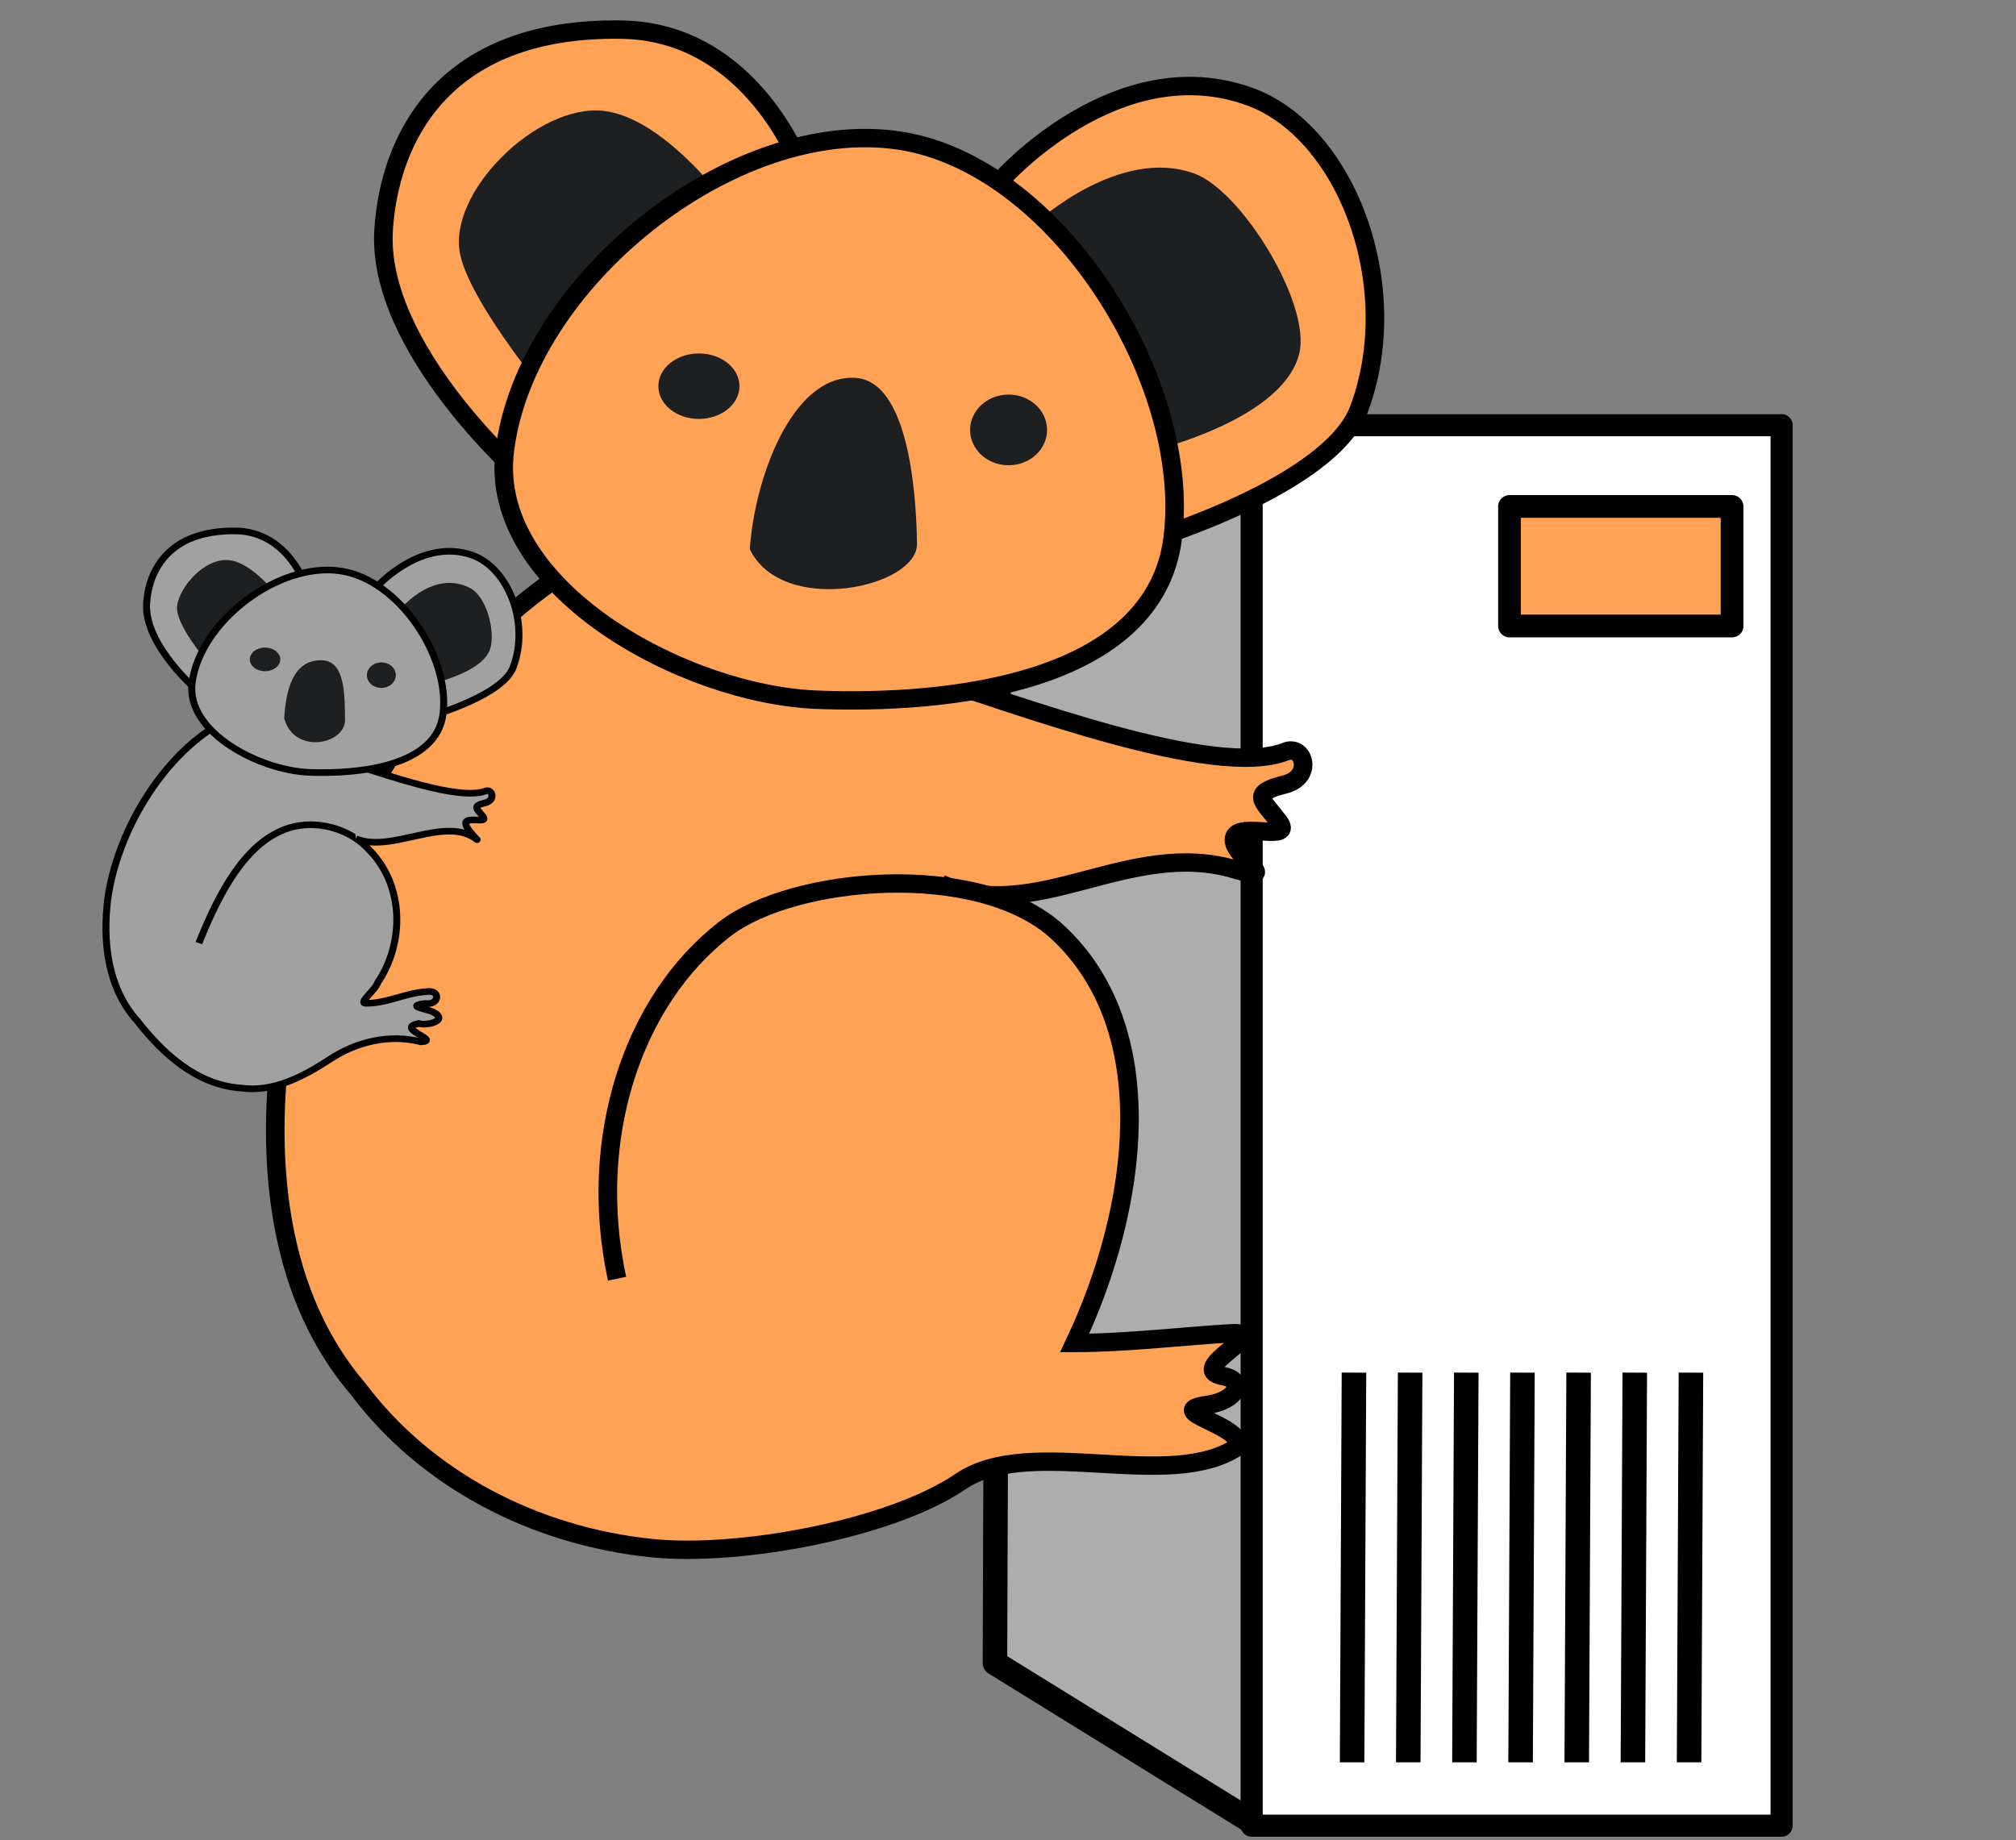 <?xml version="1.0" encoding="UTF-8" standalone="no"?>
<!-- Generator: Adobe Illustrator 16.0.0, SVG Export Plug-In . SVG Version: 6.00 Build 0)  -->

<svg
   version="1.1"
   id="Layer_1"
   x="0px"
   y="0px"
   width="821.869"
   height="750.192"
   viewBox="0 0 821.869 750.192"
   enable-background="new 0 0 864 864"
   xml:space="preserve"
   sodipodi:docname="koalty.svg"
   inkscape:version="1.2.2 (b0a8486541, 2022-12-01)"
   inkscape:export-filename="logo inversé.jpg"
   inkscape:export-xdpi="96"
   inkscape:export-ydpi="96"
   xmlns:inkscape="http://www.inkscape.org/namespaces/inkscape"
   xmlns:sodipodi="http://sodipodi.sourceforge.net/DTD/sodipodi-0.dtd"
   xmlns="http://www.w3.org/2000/svg"
   xmlns:svg="http://www.w3.org/2000/svg"><rect x="0" y="0" width="821.869" height="750.192" fill="#808080" stroke="none"/><defs
   id="defs135"><style
     id="style409">.cls-1{fill-rule:evenodd;}</style></defs><sodipodi:namedview
   id="namedview133"
   pagecolor="#ffffff"
   bordercolor="#999999"
   borderopacity="1"
   inkscape:showpageshadow="0"
   inkscape:pageopacity="0"
   inkscape:pagecheckerboard="0"
   inkscape:deskcolor="#d1d1d1"
   showgrid="false"
   inkscape:zoom="0.97035431"
   inkscape:cx="367.39158"
   inkscape:cy="321.53204"
   inkscape:window-width="3389"
   inkscape:window-height="1371"
   inkscape:window-x="1731"
   inkscape:window-y="32"
   inkscape:window-maximized="1"
   inkscape:current-layer="layer1"><inkscape:grid
     type="xygrid"
     id="grid10578" /></sodipodi:namedview>





<g
   inkscape:groupmode="layer"
   id="layer1"
   inkscape:label="server"
   transform="translate(10.754,8.862)"><path
     style="fill:#adadae;fill-opacity:1;stroke:#000000;stroke-width:10;stroke-linejoin:round;stroke-dasharray:none;stroke-opacity:1"
     d="M 501.728,735.242 394.86,669.182 396.484,215.768 503.516,164.232"
     id="path10574"
     inkscape:label="3d"
     sodipodi:nodetypes="cccc" /><path
     id="rect1102"
     style="fill:#ffffff;stroke:#000000;stroke-width:9.014;stroke-linejoin:round;stroke-opacity:1;fill-opacity:1"
     inkscape:label="box"
     d="M 499.507,164.507 H 715.556 V 735.493 H 499.507 Z" /><path
     id="rect12512"
     style="fill:#ffa255;stroke:#000000;stroke-width:9.261;stroke-linejoin:round;stroke-opacity:1;fill-opacity:1"
     inkscape:label="LCD"
     d="M 604.63,197.63 H 695.37 V 246.369 H 604.63 Z" /><g
     id="g13166"
     inkscape:label="grille"
     transform="translate(3.023,-3.119)"><path
       style="fill:#ff9955;fill-opacity:1;stroke:#000000;stroke-width:10;stroke-linejoin:round;stroke-dasharray:none;stroke-opacity:1"
       d="m 675.576,553.905 c -0.759,158.425 -0.759,158.891 -0.759,158.891"
       id="path12700"
       inkscape:label="path12700" /><path
       style="fill:#ff9955;fill-opacity:1;stroke:#000000;stroke-width:10;stroke-linejoin:round;stroke-dasharray:none;stroke-opacity:1"
       d="m 652.68,553.905 c -0.759,158.425 -0.759,158.891 -0.759,158.891"
       id="path12700-3" /><path
       style="fill:#ff9955;fill-opacity:1;stroke:#000000;stroke-width:10;stroke-linejoin:round;stroke-dasharray:none;stroke-opacity:1"
       d="m 629.783,553.905 c -0.759,158.425 -0.759,158.891 -0.759,158.891"
       id="path12700-3-6" /><path
       style="fill:#ff9955;fill-opacity:1;stroke:#000000;stroke-width:10;stroke-linejoin:round;stroke-dasharray:none;stroke-opacity:1"
       d="m 606.887,553.905 c -0.759,158.425 -0.759,158.891 -0.759,158.891"
       id="path12700-3-6-7" /><path
       style="fill:#ff9955;fill-opacity:1;stroke:#000000;stroke-width:10;stroke-linejoin:round;stroke-dasharray:none;stroke-opacity:1"
       d="m 583.991,553.905 c -0.759,158.425 -0.759,158.891 -0.759,158.891"
       id="path12700-3-6-7-5" /><path
       style="fill:#ff9955;fill-opacity:1;stroke:#000000;stroke-width:10;stroke-linejoin:round;stroke-dasharray:none;stroke-opacity:1"
       d="m 561.094,553.905 c -0.759,158.425 -0.759,158.891 -0.759,158.891"
       id="path12700-3-6-7-5-3" /><path
       style="fill:#ff9955;fill-opacity:1;stroke:#000000;stroke-width:10;stroke-linejoin:round;stroke-dasharray:none;stroke-opacity:1"
       d="m 538.198,553.905 c -0.759,158.425 -0.759,158.891 -0.759,158.891"
       id="path12700-3-6-7-5-3-5" /></g></g><g
   id="g4289"
   inkscape:label="papa"
   transform="matrix(1.262,0,0,1.249,-183.442,-123.622)"
   style="display:inline"><path
     style="fill:#ffa255;fill-opacity:1;stroke:none;stroke-width:6;stroke-dasharray:none;stroke-opacity:1"
     d="m 332.375,279.721 c -52.783,88.171 -52.783,88.171 -52.783,88.171 l 16.508,135.463 154.7,-104.395 28.137,-42.337 -18.904,-47.578 z"
     id="path3699"
     inkscape:label="coup" /><path
     style="display:inline;fill:#ffa255;fill-opacity:1;stroke:#000000;stroke-width:6;stroke-dasharray:none;stroke-opacity:1"
     d="m 449.326,387.479 c 30.623,13.677 60.976,-15.072 95.255,-4.603 15.897,4.855 -2.872,-5.416 -0.407,-10.84 2.132,-4.693 19.415,2.016 14.235,-4.915 -5.063,-6.773 -9.533,-9.158 1.922,-12.055 9.408,-2.379 6.332,-13.16 0.332,-10.754 -22.985,9.216 -87.368,-15.692 -118.534,-25.514"
     id="path3539"
     sodipodi:nodetypes="csssssc"
     inkscape:label="bras" /><path
     style="fill:#ffa255;fill-opacity:1;stroke:#000000;stroke-width:6;stroke-dasharray:none;stroke-opacity:1"
     d="M 332.195,283.12 C 280.614,314.45 243.554,383.475 235.869,441.95 c -4.498,37.959 -0.464,80.281 25.229,110.496 21.728,29.245 56.526,47.928 94.842,51.893 28.378,2.937 77.145,-6.291 99.525,-21.603 22.537,-15.803 68.03,3.771 90.078,-11.753 0.589,-7.152 -25.019,-11.305 -10.084,-13.419 9.276,-1.313 12.698,-7.935 4.954,-9.378 -12.443,-2.318 16.19,-14.672 2.832,-13.98 -12.889,0.667 -34.154,3.193 -50.727,3.164 20.436,-43.667 28.689,-102.367 -5.76,-134.353 -25.55,-23.36 -85.176,-17.937 -107.112,-0.883 -30.323,23.575 -44.61,69.078 -34.955,114.256"
     id="path3257"
     sodipodi:nodetypes="ccssccsssccsc"
     inkscape:label="corps" /><path
     style="fill:#ffa255;fill-opacity:1;stroke:#000000;stroke-width:6;stroke-dasharray:none;stroke-opacity:1"
     d="m 468.621,157.814 c 0,0 37.476,-42.992 80.387,-27.316 31.241,11.413 50.221,61.823 35.35,102.07 -9.237,25 -68.05,42.83 -68.05,42.83"
     id="path3562"
     sodipodi:nodetypes="cssc"
     inkscape:label="oreille droite" /><path
     style="fill:#1d1f20;fill-opacity:1;stroke:none;stroke-width:6;stroke-dasharray:none;stroke-opacity:1"
     d="m 480.655,171.21 c 0,0 26.44,-24.391 50.466,-15.607 15.476,5.658 37.923,42.874 33.925,58.876 -5.728,22.926 -52.321,32.921 -52.321,32.921"
     id="path3564"
     sodipodi:nodetypes="cssc"
     inkscape:label="oreille droite interne" /><path
     style="fill:#ffa255;fill-opacity:1;stroke:#000000;stroke-width:6;stroke-dasharray:none;stroke-opacity:1"
     d="m 404.314,154.049 c 0,0 -15.786,-44.762 -58.182,-45.406 -59.303,-0.9 -75.121,37.541 -76.853,65.397 -2.397,38.559 44.755,80.284 44.755,80.284"
     id="path3566"
     sodipodi:nodetypes="cssc"
     inkscape:label="oreille gauche" /><path
     style="fill:#1d1f20;fill-opacity:1;stroke:none;stroke-width:6;stroke-dasharray:none;stroke-opacity:1"
     d="m 319.809,225.012 c 0,0 -22.486,-27.699 -25.768,-42.829 -4.399,-20.278 24.969,-49.512 46.385,-47.004 18.863,2.209 38.232,28.443 38.232,28.443"
     id="path3568"
     sodipodi:nodetypes="cssc"
     inkscape:label="oreille gauche interne" /><path
     style="fill:#ffa255;fill-opacity:1;stroke:#000000;stroke-width:6;stroke-dasharray:none;stroke-opacity:1"
     d="m 436.065,144.897 c -53.689,-8.365 -121.13,46.119 -127.68,101.517 -5.239,44.306 57.573,79.261 100.888,80.976 42.164,1.67 109.153,-5.146 114.953,-53.023 6.182,-51.026 -37.374,-121.557 -88.161,-129.47 z"
     id="path3550"
     sodipodi:nodetypes="sssss"
     inkscape:label="tête" /><path
     style="fill:#1d1f20;fill-opacity:1;stroke:none;stroke-width:6;stroke-dasharray:none;stroke-opacity:1"
     d="m 421.514,222.308 c -20.355,-0.997 -32.418,32.89 -33.944,55.966 10.586,22.005 54.214,12.498 54.015,-1.8 -0.267,-19.277 -3.431,-53.351 -20.072,-54.166 z"
     id="path3584"
     sodipodi:nodetypes="scss"
     inkscape:label="nez" /><ellipse
     style="fill:#1d1f20;fill-opacity:1;stroke:none;stroke-width:6;stroke-dasharray:none;stroke-opacity:1"
     id="path3638"
     cx="371.132"
     cy="225.04"
     rx="13.095"
     ry="10.688"
     inkscape:label="oeuil gauche" /><ellipse
     style="fill:#1d1f20;fill-opacity:1;stroke:none;stroke-width:6;stroke-dasharray:none;stroke-opacity:1"
     id="path3640"
     cx="471.166"
     cy="239.317"
     rx="12.433"
     ry="11.54"
     inkscape:label="oeuil droit" /></g><g
   id="g4559"
   inkscape:label="enfant"
   transform="matrix(0.474,0,0,0.45,-67.863,167.581)"
   style="display:inline"><path
     style="fill:#a1a1a1;fill-opacity:1;stroke:none;stroke-width:6;stroke-dasharray:none;stroke-opacity:1"
     d="m 332.375,279.721 c -52.783,88.171 -52.783,88.171 -52.783,88.171 l 16.508,135.463 154.7,-104.395 28.137,-42.337 -18.904,-47.578 z"
     id="path4537"
     inkscape:label="coup" /><path
     style="fill:#a1a1a1;fill-opacity:1;stroke:#000000;stroke-width:6;stroke-dasharray:none;stroke-opacity:1"
     d="M 332.195,283.12 C 280.614,314.45 243.554,383.475 235.869,441.95 c -4.498,37.959 -0.464,80.281 25.229,110.496 21.728,29.245 50.955,58.143 89.369,60.98 28.242,4.06 53.965,-10.712 76.344,-26.023 22.537,-15.803 51.32,-23.261 78.328,-15.837 18.237,-1.107 -23.184,-12.289 -1.844,-16.652 7.993,2.456 26.475,-3.13 11.802,-10.706 -6.169,-2.65 -23.167,-5.078 -6.255,-7.433 12.431,2.01 13.716,-13.149 0.66,-10.646 -17.899,1.2 -33.98,10.832 -52.088,10.502 -5.968,-0.628 9.13,-12.633 10.538,-18.627 23.239,-36.208 22.91,-88.214 -7.276,-120.438 -18.987,-21.903 -52.678,-29.66 -78.579,-15.703 -34.086,17.565 -54.65,65.884 -67.928,100.22"
     id="path4539"
     sodipodi:nodetypes="ccsccacsscccccc"
     inkscape:label="corps" /><path
     style="fill:#a1a1a1;fill-opacity:1;stroke:#000000;stroke-width:6;stroke-dasharray:none;stroke-opacity:1"
     d="m 449.326,387.479 c 30.623,13.677 76.913,-21.638 104.183,0.895 1.561,1.29 -12.444,-12.191 -9.335,-16.338 3.087,-4.117 19.415,2.016 14.235,-4.915 -5.063,-6.773 -9.533,-9.158 1.922,-12.055 9.408,-2.379 6.332,-13.16 0.332,-10.754 -22.985,9.216 -87.368,-15.692 -118.534,-25.514"
     id="path4541"
     sodipodi:nodetypes="csssssc"
     inkscape:label="bras" /><path
     style="fill:#a1a1a1;fill-opacity:1;stroke:#000000;stroke-width:6;stroke-dasharray:none;stroke-opacity:1"
     d="m 468.621,157.814 c 0,0 37.476,-42.992 80.387,-27.316 31.241,11.413 50.221,61.823 35.35,102.07 -9.237,25 -68.05,42.83 -68.05,42.83"
     id="path4543"
     sodipodi:nodetypes="cssc"
     inkscape:label="oreille droite" /><path
     style="fill:#1d1f20;fill-opacity:1;stroke:none;stroke-width:6;stroke-dasharray:none;stroke-opacity:1"
     d="m 484.781,182.747 c 0,0 28.996,-40.108 62.299,-22.58 14.596,7.682 21.964,38.309 17.966,54.311 -5.728,22.926 -52.321,32.921 -52.321,32.921"
     id="path4545"
     sodipodi:nodetypes="cssc"
     inkscape:label="oreille droite interne" /><path
     style="fill:#a1a1a1;fill-opacity:1;stroke:#000000;stroke-width:6;stroke-dasharray:none;stroke-opacity:1"
     d="m 404.314,154.049 c 0,0 -15.786,-44.762 -58.182,-45.406 -59.303,-0.9 -75.121,37.541 -76.853,65.397 -2.397,38.559 44.755,80.284 44.755,80.284"
     id="path4547"
     sodipodi:nodetypes="cssc"
     inkscape:label="oreille gauche" /><path
     style="fill:#1d1f20;fill-opacity:1;stroke:none;stroke-width:6;stroke-dasharray:none;stroke-opacity:1"
     d="m 319.809,225.012 c 0,0 -25.868,-31.982 -24.362,-47.918 1.625,-17.205 23.563,-44.423 44.979,-41.915 18.863,2.209 38.232,28.443 38.232,28.443"
     id="path4549"
     sodipodi:nodetypes="cssc"
     inkscape:label="oreille gauche interne" /><path
     style="fill:#a1a1a1;fill-opacity:1;stroke:#000000;stroke-width:6;stroke-dasharray:none;stroke-opacity:1"
     d="m 436.065,144.897 c -53.689,-8.365 -121.13,46.119 -127.68,101.517 -5.239,44.306 57.573,79.261 100.888,80.976 42.164,1.67 109.153,-5.146 114.953,-53.023 6.182,-51.026 -37.374,-121.557 -88.161,-129.47 z"
     id="path4551"
     sodipodi:nodetypes="sssss"
     inkscape:label="tête" /><path
     style="fill:#1d1f20;fill-opacity:1;stroke:none;stroke-width:6;stroke-dasharray:none;stroke-opacity:1"
     d="m 419.864,225.838 c -25.843,-0.451 -30.767,29.36 -32.293,52.437 8.44,33.348 52.194,23.922 52.365,1.73 -0.35,-20.775 0.703,-53.803 -20.072,-54.166 z"
     id="path4553"
     sodipodi:nodetypes="sccs"
     inkscape:label="nez" /><path
     id="ellipse4555"
     style="fill:#1d1f20;stroke-width:6"
     inkscape:label="oeuil gauche"
     d="m 384.228,225.04 a 13.095,10.688 0 0 1 -13.095,10.688 13.095,10.688 0 0 1 -13.095,-10.688 13.095,10.688 0 0 1 13.095,-10.688 13.095,10.688 0 0 1 13.095,10.688 z" /><path
     id="ellipse4557"
     style="fill:#1d1f20;stroke-width:6"
     inkscape:label="oeuil droit"
     d="m 483.599,239.317 a 12.433,11.54 0 0 1 -12.433,11.54 12.433,11.54 0 0 1 -12.433,-11.54 12.433,11.54 0 0 1 12.433,-11.54 12.433,11.54 0 0 1 12.433,11.54 z" /></g></svg>
